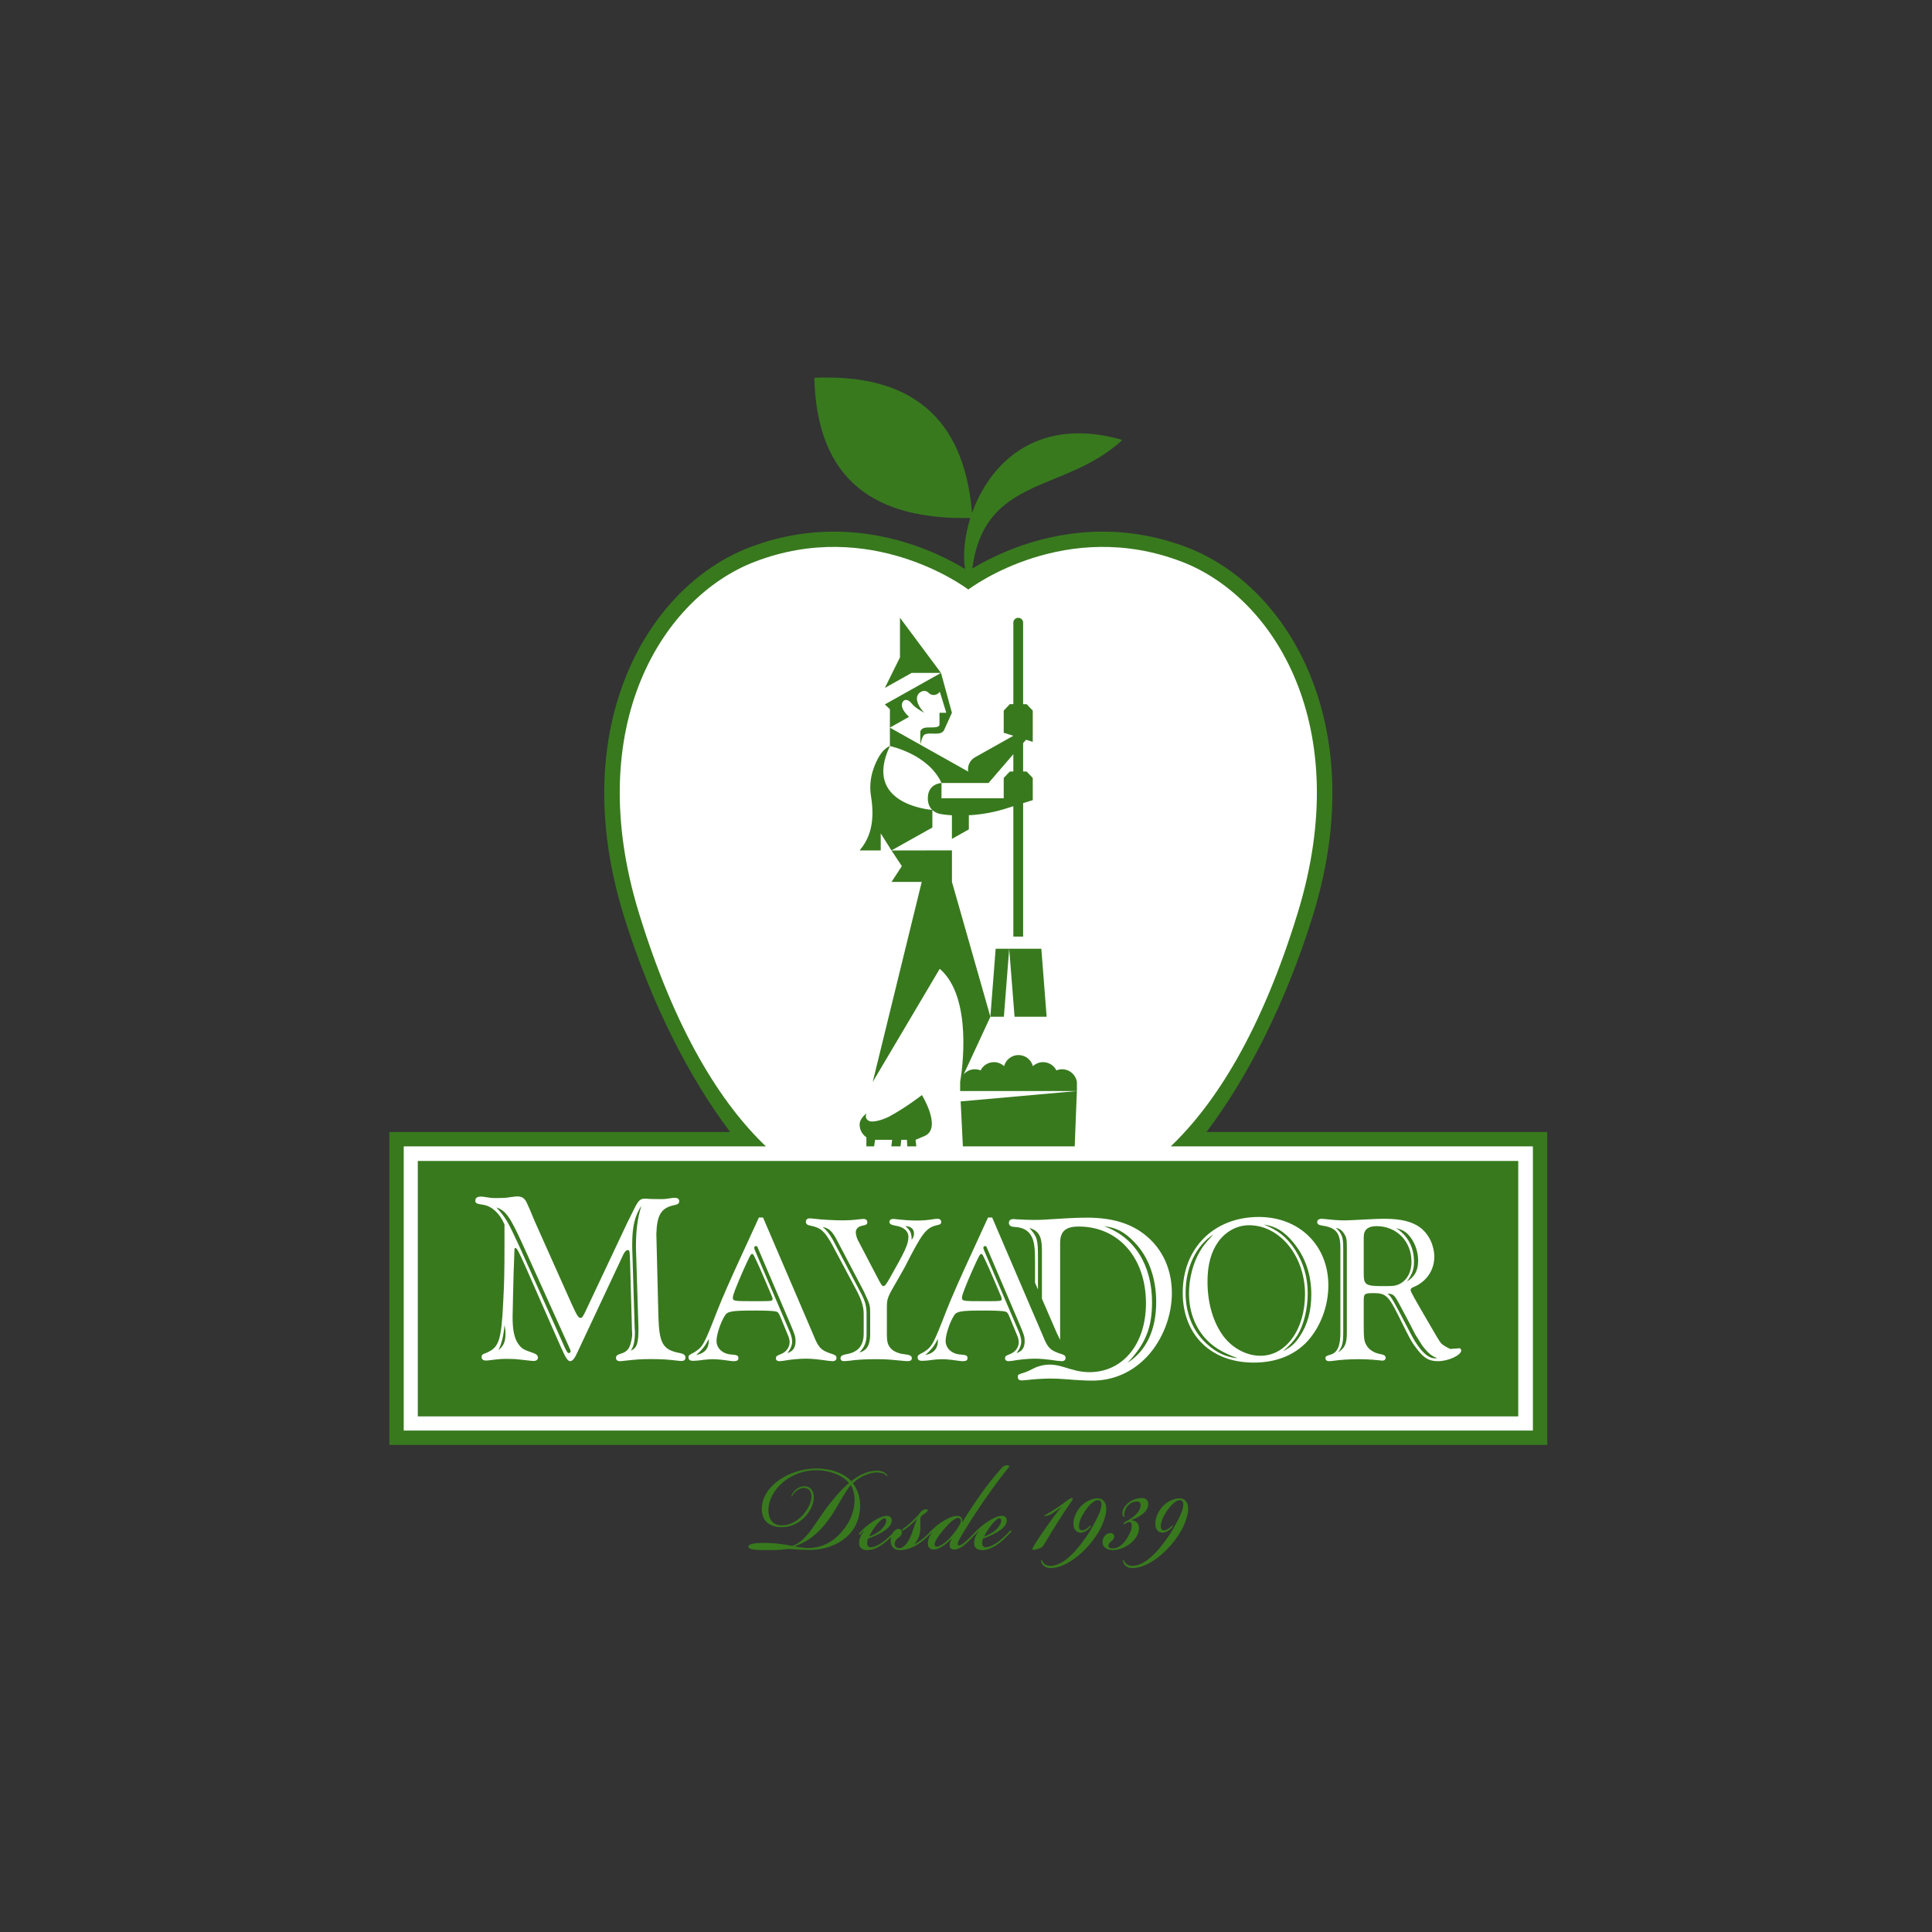 <?xml version="1.0" encoding="UTF-8" standalone="no"?>
<!-- Created with Inkscape (http://www.inkscape.org/) -->

<svg
   version="1.1"
   id="svg1"
   width="1285.035"
   height="1285.035"
   viewBox="0 0 1285.035 1285.035"
   xmlns="http://www.w3.org/2000/svg"
   xmlns:svg="http://www.w3.org/2000/svg">
  <rect x="0" y="0" width="1285.035" height="1285.035" fill="#333333" stroke="none"/>
  <defs
     id="defs1">
    <clipPath
       clipPathUnits="userSpaceOnUse"
       id="clipPath2">
      <path
         d="M 1.131,0 H 963.776 V 960.423 H 1.131 Z"
         transform="translate(-404.799,-217.068)"
         id="path2" />
    </clipPath>
    <clipPath
       clipPathUnits="userSpaceOnUse"
       id="clipPath4">
      <path
         d="M 1.131,0 H 963.776 V 960.423 H 1.131 Z"
         transform="translate(-434.383,-191.921)"
         id="path4" />
    </clipPath>
    <clipPath
       clipPathUnits="userSpaceOnUse"
       id="clipPath6">
      <path
         d="M 1.131,0 H 963.776 V 960.423 H 1.131 Z"
         transform="translate(-455.849,-193.342)"
         id="path6" />
    </clipPath>
    <clipPath
       clipPathUnits="userSpaceOnUse"
       id="clipPath8">
      <path
         d="M 1.131,0 H 963.776 V 960.423 H 1.131 Z"
         transform="translate(-477.893,-206.575)"
         id="path8" />
    </clipPath>
    <clipPath
       clipPathUnits="userSpaceOnUse"
       id="clipPath10">
      <path
         d="M 1.131,0 H 963.776 V 960.423 H 1.131 Z"
         transform="translate(-491.749,-191.921)"
         id="path10" />
    </clipPath>
    <clipPath
       clipPathUnits="userSpaceOnUse"
       id="clipPath12">
      <path
         d="M 1.131,0 H 963.776 V 960.423 H 1.131 Z"
         transform="translate(-529.912,-212.331)"
         id="path12" />
    </clipPath>
    <clipPath
       clipPathUnits="userSpaceOnUse"
       id="clipPath14">
      <path
         d="M 1.131,0 H 963.776 V 960.423 H 1.131 Z"
         transform="translate(-523.852,-182.656)"
         id="path14" />
    </clipPath>
    <clipPath
       clipPathUnits="userSpaceOnUse"
       id="clipPath16">
      <path
         d="M 1.131,0 H 963.776 V 960.423 H 1.131 Z"
         transform="translate(-564.29,-205.438)"
         id="path16" />
    </clipPath>
    <clipPath
       clipPathUnits="userSpaceOnUse"
       id="clipPath18">
      <path
         d="M 1.131,0 H 963.776 V 960.423 H 1.131 Z"
         transform="translate(-564.685,-182.656)"
         id="path18" />
    </clipPath>
    <clipPath
       clipPathUnits="userSpaceOnUse"
       id="clipPath20">
      <path
         d="M 1.131,0 H 963.776 V 960.423 H 1.131 Z"
         transform="translate(-601.865,-399.074)"
         id="path20" />
    </clipPath>
    <clipPath
       clipPathUnits="userSpaceOnUse"
       id="clipPath22">
      <path
         d="M 1.131,0 H 963.776 V 960.423 H 1.131 Z"
         transform="translate(-584.032,-391.908)"
         id="path22" />
    </clipPath>
    <clipPath
       clipPathUnits="userSpaceOnUse"
       id="clipPath24">
      <path
         d="M 1.131,0 H 963.776 V 960.423 H 1.131 Z"
         transform="translate(0,2.5000001e-5)"
         id="path24" />
    </clipPath>
    <clipPath
       clipPathUnits="userSpaceOnUse"
       id="clipPath26">
      <path
         d="M 1.131,0 H 963.776 V 960.423 H 1.131 Z"
         transform="translate(-450.218,-613.443)"
         id="path26" />
    </clipPath>
    <clipPath
       clipPathUnits="userSpaceOnUse"
       id="clipPath28">
      <path
         d="M 1.131,0 H 963.776 V 960.423 H 1.131 Z"
         transform="translate(-443.416,-406.693)"
         id="path28" />
    </clipPath>
    <clipPath
       clipPathUnits="userSpaceOnUse"
       id="clipPath30">
      <path
         d="M 1.131,0 H 963.776 V 960.423 H 1.131 Z"
         transform="translate(-494.05,-456.569)"
         id="path30" />
    </clipPath>
    <clipPath
       clipPathUnits="userSpaceOnUse"
       id="clipPath32">
      <path
         d="M 1.131,0 H 963.776 V 960.423 H 1.131 Z"
         transform="translate(-506.11,-456.569)"
         id="path32" />
    </clipPath>
    <clipPath
       clipPathUnits="userSpaceOnUse"
       id="clipPath34">
      <path
         d="M 1.131,0 H 963.776 V 960.423 H 1.131 Z"
         transform="translate(-469.41,-628.106)"
         id="path34" />
    </clipPath>
    <clipPath
       clipPathUnits="userSpaceOnUse"
       id="clipPath36">
      <path
         d="M 1.131,0 H 963.776 V 960.423 H 1.131 Z"
         transform="translate(-537.206,-424.037)"
         id="path36" />
    </clipPath>
    <clipPath
       clipPathUnits="userSpaceOnUse"
       id="clipPath38">
      <path
         d="M 1.131,0 H 963.776 V 960.423 H 1.131 Z"
         transform="translate(-480.33,-391.917)"
         id="path38" />
    </clipPath>
    <clipPath
       clipPathUnits="userSpaceOnUse"
       id="clipPath40">
      <path
         d="M 1.131,0 H 963.776 V 960.423 H 1.131 Z"
         transform="translate(-465.106,-559.706)"
         id="path40" />
    </clipPath>
    <clipPath
       clipPathUnits="userSpaceOnUse"
       id="clipPath42">
      <path
         d="M 1.131,0 H 963.776 V 960.423 H 1.131 Z"
         transform="translate(-318.493,-301.158)"
         id="path42" />
    </clipPath>
    <clipPath
       clipPathUnits="userSpaceOnUse"
       id="clipPath44">
      <path
         d="M 1.131,0 H 963.776 V 960.423 H 1.131 Z"
         transform="translate(-392.818,-288.785)"
         id="path44" />
    </clipPath>
    <clipPath
       clipPathUnits="userSpaceOnUse"
       id="clipPath46">
      <path
         d="M 1.131,0 H 963.776 V 960.423 H 1.131 Z"
         transform="translate(-454.775,-345.238)"
         id="path46" />
    </clipPath>
    <clipPath
       clipPathUnits="userSpaceOnUse"
       id="clipPath48">
      <path
         d="M 1.131,0 H 963.776 V 960.423 H 1.131 Z"
         transform="translate(-648.321,-297.028)"
         id="path48" />
    </clipPath>
    <clipPath
       clipPathUnits="userSpaceOnUse"
       id="clipPath50">
      <path
         d="M 1.131,0 H 963.776 V 960.423 H 1.131 Z"
         transform="translate(-715.672,-286.19)"
         id="path50" />
    </clipPath>
    <clipPath
       clipPathUnits="userSpaceOnUse"
       id="clipPath52">
      <path
         d="M 1.131,0 H 963.776 V 960.423 H 1.131 Z"
         transform="translate(-507.116,-288.785)"
         id="path52" />
    </clipPath>
    <clipPath
       clipPathUnits="userSpaceOnUse"
       id="clipPath54">
      <path
         d="M 1.131,0 H 963.776 V 960.423 H 1.131 Z"
         transform="translate(-562.463,-283.961)"
         id="path54" />
    </clipPath>
  </defs>
  <g
     id="layer-MC0">
    <path
       id="path1"
       d="m 0,0 c 0,-2.656 -1.736,-6.242 -4.493,-9.265 -2.841,-3.027 -6.609,-5.207 -11.102,-4.92 -4.006,0.29 -5.885,3.408 -5.885,7.568 0.147,10.676 11.487,19.934 23.912,19.934 5.745,0 12.753,-2.075 16.288,-6.417 C 14.948,3.873 9.514,-2.558 5.749,-7.946 c -4.815,-6.809 -8.748,-14.262 -15.273,-16.54 -3.223,0.665 -7.712,1.319 -10.546,1.41 -6.372,0.294 -11.257,0 -11.414,-1.788 -0.087,-1.788 5.353,-1.704 12.446,-1.704 2.201,0 5.588,0.284 7.771,0.567 2.131,-0.182 6.694,-0.469 10.791,-0.469 7.946,0 17.628,3.587 22.023,11.438 3.712,6.61 3.87,15.592 -0.861,21.83 0.721,0.753 2.589,2.275 4.731,3.409 2.2,1.13 4.8,1.98 7.302,1.98 1.973,0 3.383,-0.567 4.017,-1.036 0.864,-0.668 0.864,-1.042 1.095,-0.944 0.164,0.178 -0.147,0.944 -0.696,1.413 -0.795,0.661 -2.299,1.421 -4.416,1.421 -2.904,0 -5.578,-0.854 -7.701,-1.89 -1.967,-0.944 -4.171,-2.547 -5.109,-3.313 -4.09,4.349 -10.945,6.329 -17.477,6.329 -13.37,0 -27.054,-8.695 -27.219,-20.038 -0.08,-5.851 3.377,-8.884 9.119,-9.252 4.811,-0.29 9.062,1.788 12.116,4.811 2.919,2.933 4.728,6.718 4.728,10.211 0,3.401 -2.051,5.29 -4.409,5.381 C -5.906,5.472 -8.104,3.583 -9.055,2.264 -9.92,1.12 -10.158,0.182 -9.993,0.091 -9.773,0 -9.612,0.752 -8.573,1.98 -7.551,3.209 -5.598,4.535 -3.468,4.437 -1.431,4.335 0,2.733 0,0.091 Z m -8.349,-24.671 c 6.757,2.463 12.117,6.333 18.269,15.213 3.449,5.294 6.91,12.191 9.667,15.312 3.065,-4.734 2.362,-12.663 -1.336,-18.905 -5.046,-8.321 -11.967,-12.474 -19.987,-12.474 -1.892,0 -5.504,0.57 -6.613,0.854"
       style="fill:#38791e;fill-opacity:1;fill-rule:evenodd;stroke:none"
       transform="matrix(1.333,0,0,-1.333,539.732,995.61)"
       clip-path="url(#clipPath2)" />
    <path
       id="path3"
       d="m 0,0 c -1.186,0 -1.812,0.759 -1.812,2.181 0,0.566 0.157,1.414 0.475,2.166 1.809,0.576 4.472,1.711 6.761,3.029 2.365,1.421 4.877,3.304 5.031,5.756 0.07,1.238 -0.546,2.557 -2.278,2.557 H 8.1 C 5.969,15.689 3.618,14.454 1.333,13.041 -0.157,12.097 -1.655,10.962 -2.519,10.21 -3.702,9.16 -4.402,8.514 -5.434,7.376 -5.752,6.998 -6.064,6.617 -5.91,6.333 c 0.158,-0.185 0.399,-0.094 0.798,0.284 0.462,0.468 1.326,1.42 1.568,1.704 L -3.467,8.22 C -5.046,5.955 -5.752,4.251 -5.826,2.365 c -0.084,-2.449 1.26,-3.786 4.171,-3.786 2.677,0 5.588,1.236 8.88,3.884 1.428,1.132 3.94,3.595 4.965,4.731 0.466,0.465 0.784,0.934 0.627,1.214 C 12.656,8.604 12.421,8.514 11.946,8.037 10.455,6.424 8.653,4.728 7.156,3.499 3.699,0.661 1.022,0 0,0 m -0.857,5.402 c 0.93,1.883 2.893,4.899 4.157,6.321 1.567,1.795 2.753,2.731 3.457,2.731 0.713,0 1.032,-0.462 0.944,-1.322 C 7.624,11.813 6.449,9.825 4.482,8.22 2.824,6.9 0.707,5.857 -0.857,5.402"
       style="fill:#38791e;fill-opacity:1;fill-rule:evenodd;stroke:none"
       transform="matrix(1.333,0,0,-1.333,579.177,1029.14)"
       clip-path="url(#clipPath4)" />
    <path
       id="path5"
       d="m 0,0 c 0.962,0.759 2.058,2.547 2.526,3.873 0.959,2.642 0.791,5.098 0.714,7.747 0,1.043 -0.08,1.795 0.553,2.558 0.388,0.465 1.169,0.843 1.875,1.41 1.026,0.759 2.212,1.987 0.403,1.987 -0.553,0 -1.414,-0.283 -2.278,-1.035 C 3.24,16.064 2.684,15.304 2.526,14.938 0.717,13.034 -0.707,11.62 -2.113,10.392 -3.38,9.262 -4.633,8.314 -5.43,7.743 -5.815,7.467 -5.899,7.274 -5.815,6.991 c 0.15,-0.284 0.469,-0.091 0.78,0.101 0.633,0.375 1.89,1.316 2.988,2.264 1.34,1.137 3.009,2.649 3.793,3.597 v -0.098 c -0.875,-1.235 -2.299,-6.9 -3.712,-9.646 -1.725,-3.587 -3.699,-5.102 -5.266,-5.102 -1.414,0 -2.369,0.847 -2.289,2.362 0.084,1.319 1.109,2.362 1.813,2.838 1.022,0.675 1.574,1.421 1.728,2.358 0.165,1.042 -0.381,1.987 -1.49,2.078 -1.893,0.102 -3.695,-2.166 -4.017,-4.912 -0.311,-2.649 0.546,-5.672 4.731,-5.672 2.354,0 5.185,0.948 6.609,1.704 1.498,0.759 3.23,1.788 4.958,3.215 1.736,1.421 3.226,2.925 4.017,3.786 0.7,0.752 1.018,1.319 0.857,1.512 C 9.451,7.652 9.066,7.183 8.671,6.798 7.33,5.388 5.668,3.684 3.485,2.078 2.215,1.127 0.871,0.378 0,0"
       style="fill:#38791e;fill-opacity:1;fill-rule:evenodd;stroke:none"
       transform="matrix(1.333,0,0,-1.333,607.799,1027.246)"
       clip-path="url(#clipPath6)" />
    <path
       id="path7"
       d="m 0,0 c 0.875,0 1.498,-0.477 1.421,-1.697 -0.077,-1.519 -2.918,-5.581 -5.434,-8.23 -2.124,-2.361 -5.109,-4.443 -6.606,-4.443 -0.546,0 -0.949,0.283 -1.022,0.951 -0.164,1.225 1.169,3.685 4.395,7.46 C -4.416,-2.559 -1.571,0 0,0 m -7.561,-1.697 c -1.561,-0.955 -2.831,-1.995 -3.604,-2.657 -0.798,-0.653 -1.974,-1.788 -2.212,-2.082 -0.878,-0.933 -1.41,-1.692 -1.259,-1.979 0.157,-0.183 0.381,0 0.707,0.287 0.469,0.472 0.79,0.85 1.021,1.134 l 0.074,-0.098 c -1.421,-1.981 -2.04,-3.496 -2.194,-4.921 -0.322,-3.019 1.487,-3.862 3.223,-3.771 2.995,0.178 6.606,3.309 8.663,5.475 l 0.066,-0.094 c -0.699,-1.042 -1.168,-2.362 -1.102,-3.402 0.088,-1.133 0.791,-1.979 2.289,-1.979 2.599,0 5.2,2.266 6.76,3.771 1.494,1.425 3.397,3.415 4.422,4.55 0.858,0.937 1.253,1.413 1.022,1.696 -0.238,0.277 -0.633,-0.192 -1.102,-0.669 -0.864,-0.933 -2.145,-2.263 -3.796,-3.873 -1.25,-1.227 -2.74,-2.456 -3.528,-2.924 -0.629,-0.378 -1.413,-0.76 -1.815,-0.378 -0.305,0.283 -0.305,1.029 0.238,2.166 0.71,1.518 4.097,7.091 6.529,10.875 4.583,6.987 7.253,10.864 9.849,14.454 2.912,4.076 6.844,9.264 8.968,11.721 -0.084,0.385 -0.395,0.668 -1.175,0.668 -1.106,0 -2.046,-0.566 -2.915,-1.612 C 18.181,20.878 14.955,16.815 12.197,12.942 8.191,7.369 4.566,1.979 2.124,-2.274 H 2.047 C 2.355,-0.854 1.813,0.658 0.312,0.944 -1.889,1.326 -4.797,0 -7.561,-1.697"
       style="fill:#38791e;fill-opacity:1;fill-rule:evenodd;stroke:none"
       transform="matrix(1.333,0,0,-1.333,637.19,1009.601)"
       clip-path="url(#clipPath8)" />
    <path
       id="path9"
       d="m 0,0 c -1.184,0 -1.81,0.759 -1.81,2.181 0,0.566 0.151,1.414 0.47,2.166 1.802,0.576 4.482,1.711 6.764,3.029 2.365,1.421 4.881,3.304 5.041,5.756 0.078,1.238 -0.56,2.557 -2.288,2.557 H 8.106 C 5.973,15.689 3.61,14.454 1.333,13.041 -0.164,12.097 -1.659,10.962 -2.526,10.21 -3.709,9.16 -4.409,8.514 -5.431,7.376 -5.749,6.998 -6.054,6.617 -5.91,6.333 c 0.161,-0.185 0.398,-0.094 0.794,0.284 0.469,0.468 1.341,1.42 1.572,1.704 L -3.457,8.22 C -5.035,5.955 -5.749,4.251 -5.829,2.365 c -0.081,-2.449 1.263,-3.786 4.17,-3.786 2.68,0 5.592,1.236 8.89,3.884 1.424,1.132 3.941,3.595 4.962,4.731 0.47,0.465 0.791,0.934 0.626,1.214 C 12.663,8.604 12.432,8.514 11.953,8.037 10.465,6.424 8.655,4.728 7.159,3.499 3.694,0.661 1.021,0 0,0 m -0.864,5.402 c 0.941,1.883 2.914,4.899 4.164,6.321 1.578,1.795 2.746,2.731 3.457,2.731 0.713,0 1.032,-0.462 0.951,-1.322 C 7.628,11.813 6.444,9.825 4.479,8.22 2.831,6.9 0.7,5.857 -0.864,5.402"
       style="fill:#38791e;fill-opacity:1;fill-rule:evenodd;stroke:none"
       transform="matrix(1.333,0,0,-1.333,655.665,1029.14)"
       clip-path="url(#clipPath10)" />
    <path
       id="path11"
       d="m 0,0 c -1.344,-0.938 -9.293,-11.896 -13.3,-18.23 -2.284,-3.6 -1.892,-3.684 -0.395,-3.401 3.625,0.844 3.702,1.035 5.661,4.339 3.709,6.238 7.327,12.103 12.359,19.381 1.102,1.504 1.102,2.078 0.549,2.078 -0.707,0 -2.365,-1.133 -3.227,-1.795 -1.965,-1.606 -4.488,-3.208 -6.85,-4.727 -3.614,-2.264 -3.845,-1.992 -3.768,-2.366 0.08,-0.378 2.047,0 3.768,1.035 C -3.548,-2.643 -1.575,-1.222 0,0"
       style="fill:#38791e;fill-opacity:1;fill-rule:evenodd;stroke:none"
       transform="matrix(1.333,0,0,-1.333,706.549,1001.927)"
       clip-path="url(#clipPath12)" />
    <path
       id="path13"
       d="m 0,0 c -1.65,0 -3.313,0.951 -3.933,2.364 -0.164,0.383 -0.164,0.761 -0.395,0.658 -0.231,0 -0.231,-0.658 -0.081,-1.22 0.476,-1.603 2.278,-2.933 4.563,-2.933 7.867,0 17.624,7.94 23.377,17.013 2.989,4.636 4.632,9.825 4.475,12.957 -0.067,2.166 -1.102,4.244 -3.223,4.72 -2.75,0.654 -8.179,-1.228 -11.175,-6.149 -2.985,-4.912 -2.508,-10.108 0.868,-10.769 1.724,-0.378 3.467,0.559 4.878,1.889 0.793,0.76 1.182,1.512 1.01,1.603 -0.139,0.284 -0.535,-0.283 -1.088,-0.752 -0.938,-0.851 -2.589,-1.988 -3.848,-1.604 -1.729,0.561 -1.268,4.155 0.937,7.93 2.757,4.733 6.039,7.561 8.031,7.001 0.937,-0.192 1.333,-1.138 1.168,-2.551 C 25.333,27.41 23.686,23.919 20.147,17.777 17.853,13.895 13.608,8.229 10.535,5.388 6.452,1.428 2.988,0 0.073,0 Z"
       style="fill:#38791e;fill-opacity:1;fill-rule:evenodd;stroke:none"
       transform="matrix(1.333,0,0,-1.333,698.469,1041.493)"
       clip-path="url(#clipPath14)" />
    <path
       id="path15"
       d="M 0,0 C 2.302,0.854 4.097,1.89 5.521,2.925 7.48,4.444 8.51,6.142 8.51,8.128 c 0,1.606 -1.03,2.933 -3.231,2.933 -2.277,0 -4.562,-0.858 -6.284,-2.079 C -2.429,7.937 -3.85,6.242 -4.241,4.629 -4.473,3.594 -4.396,2.74 -4.08,2.173 c 0.23,-0.469 0.634,-0.567 0.787,-0.469 0.165,0.186 -0.08,0.276 -0.153,0.759 -0.085,0.462 0,1.131 0.229,1.981 0.4,1.413 1.184,2.55 2.285,3.493 1.103,0.944 2.666,1.419 3.777,1.419 1.178,0 1.885,-0.759 1.885,-1.802 0,-2.732 -2.683,-5.85 -7.235,-8.114 -0.941,-0.476 -1.494,-1.144 -1.345,-1.518 0.088,-0.186 0.633,0.182 1.107,0.476 0.619,0.374 1.417,0.752 2.05,0.657 1.333,-0.199 1.178,-2.745 0.315,-4.818 -2.839,-6.616 -6.306,-8.229 -8.495,-8.313 -1.743,-0.102 -2.695,0.559 -2.45,1.697 0.15,0.752 0.871,1.41 1.344,1.802 0.787,0.654 1.336,1.126 1.494,1.98 0.23,1.137 -0.484,2.166 -1.817,2.166 -1.888,0 -3.617,-1.505 -3.939,-3.877 -0.374,-3.111 2.051,-4.531 4.894,-4.629 2.663,0 5.432,0.945 7.708,2.463 2.509,1.599 4.568,3.877 5.264,6.519 0.472,1.704 0.398,3.691 -0.78,4.811 C 2.215,-0.56 1.273,-0.091 0,0"
       style="fill:#38791e;fill-opacity:1;fill-rule:evenodd;stroke:none"
       transform="matrix(1.333,0,0,-1.333,752.387,1011.118)"
       clip-path="url(#clipPath16)" />
    <path
       id="path17"
       d="m 0,0 c -1.641,0 -3.289,0.951 -3.922,2.364 -0.165,0.383 -0.165,0.761 -0.395,0.658 -0.245,0 -0.245,-0.658 -0.078,-1.22 0.473,-1.603 2.275,-2.933 4.571,-2.933 7.851,0 17.616,7.94 23.358,17.013 2.992,4.636 4.654,9.825 4.493,12.957 -0.088,2.166 -1.109,4.244 -3.24,4.72 -2.75,0.654 -8.177,-1.228 -11.165,-6.149 -2.992,-4.912 -2.516,-10.108 0.864,-10.769 1.728,-0.378 3.464,0.559 4.877,1.889 0.795,0.76 1.173,1.512 1.033,1.603 -0.165,0.284 -0.564,-0.283 -1.106,-0.752 -0.952,-0.851 -2.606,-1.988 -3.865,-1.604 -1.73,0.561 -1.258,4.155 0.947,7.93 2.753,4.733 6.064,7.561 8.03,7.001 0.946,-0.192 1.324,-1.138 1.176,-2.551 -0.23,-2.747 -1.879,-6.238 -5.42,-12.38 C 17.866,13.895 13.622,8.229 10.539,5.388 6.459,1.428 2.999,0 0.087,0 Z"
       style="fill:#38791e;fill-opacity:1;fill-rule:evenodd;stroke:none"
       transform="matrix(1.333,0,0,-1.333,752.913,1041.493)"
       clip-path="url(#clipPath18)" />
    <path
       id="path19"
       d="m 0,0 c 20.536,27.293 39.327,64.022 52.78,107.025 17.481,55.872 8.863,96.775 -1.13,121.151 -12.355,30.122 -34.633,53.247 -61.125,63.447 -13.686,5.273 -27.91,7.946 -42.277,7.946 -30.374,0 -54.041,-11.723 -65.107,-18.435 6.219,46.716 46.055,37.535 74.855,64.153 l -1.92,0.587 c -41.861,11.038 -64.544,-13.152 -73.063,-36.992 -4.009,48.578 -31.51,69.536 -78.702,67.448 1.293,-52.212 31.286,-70.795 77.854,-69.962 -3.009,-9.504 -3.781,-18.745 -2.634,-25.462 -10.89,6.669 -34.735,18.663 -65.472,18.663 -14.367,0 -28.59,-2.673 -42.278,-7.946 -26.491,-10.2 -48.769,-33.325 -61.124,-63.447 -9.993,-24.376 -18.611,-65.279 -1.13,-121.151 C -277.02,64.022 -258.228,27.293 -237.693,0 h -170.033 v -156.127 h 577.759 l 0,156.127 z"
       style="fill:#38791e;fill-opacity:1;fill-rule:evenodd;stroke:none"
       transform="matrix(1.333,0,0,-1.333,802.487,752.936)"
       clip-path="url(#clipPath20)" />
    <path
       id="path21"
       d="m 0,0 c 22.197,21.21 45.101,57.002 63.33,116.425 28.663,93.399 -11.812,157.587 -57.702,175.254 -57.869,22.283 -104.84,-12.474 -106.638,-13.835 -1.813,1.361 -48.79,36.118 -106.641,13.835 -45.893,-17.667 -86.37,-81.855 -57.709,-175.254 C -247.124,57.002 -224.223,21.21 -202.023,0 H -382.727 V -141.795 H 180.7 L 180.7,0 Z"
       style="fill:#ffffff;fill-opacity:1;fill-rule:nonzero;stroke:none"
       transform="matrix(1.333,0,0,-1.333,778.71,762.49)"
       clip-path="url(#clipPath22)" />
    <path
       id="path23"
       d="M 757.566,257.279 H 208.471 v 127.463 h 549.095 z"
       style="fill:#38791e;fill-opacity:1;fill-rule:nonzero;stroke:none"
       transform="matrix(1.333,0,0,-1.333,0,1285.035)"
       clip-path="url(#clipPath24)" />
    <path
       id="path25"
       d="m 0,0 c 0.913,1.853 3.016,1.412 4.577,-0.607 1.854,-2.399 6.312,-4.627 6.312,-4.627 0,0 -4.426,4.23 -3.58,8.11 0.469,2.192 3.797,3.98 5.749,1.792 h 0.004 c 0.651,-0.634 1.543,-1.031 2.522,-1.031 1.26,0 2.39,0.658 3.031,1.655 L 21.834,-5.234 H 18.45 v -5.793 c 0,-1.394 -1.641,-1.545 -5.742,-1.545 -4.164,0 -3.828,-2.516 -3.828,-2.516 v -6.072 c 0,0 0.844,4.325 2.082,5.012 2.908,1.631 8.807,-1.331 10.123,3.051 l 3.562,7.863 -5.438,19.897 -28.023,-15.73 2.519,-2.379 v -9.199 l 9.567,5.399 c 0,0 -4.874,4.079 -3.272,7.246"
       style="fill:#38791e;fill-opacity:1;fill-rule:nonzero;stroke:none"
       transform="matrix(1.333,0,0,-1.333,600.29,467.111)"
       clip-path="url(#clipPath26)" />
    <path
       id="path27"
       d="m 0,0 c -1.41,-0.759 -7.498,-3.247 -9.955,-2.077 -2.456,1.155 -1.228,3.737 -1.228,3.737 0,0 -3.411,-2.435 -3.411,-5.502 0,-4.414 3.369,-6.405 3.369,-6.405 v -4.538 h 3.856 l 0.493,3.272 H 1.61 l -0.371,-3.263 4.587,-0.009 0.364,3.272 h 2.802 l 0.2,-3.263 h 4.5 l -0.364,3.263 4.625,1.964 C 26.592,-5.606 16.491,10.814 16.491,10.814 16.491,10.814 8.537,4.605 0,0"
       style="fill:#38791e;fill-opacity:1;fill-rule:nonzero;stroke:none"
       transform="matrix(1.333,0,0,-1.333,591.221,742.777)"
       clip-path="url(#clipPath28)" />
    <path
       id="path29"
       d="M 0,0 H 6.738 L 9.391,33.93 H 2.635 Z"
       style="fill:#38791e;fill-opacity:1;fill-rule:nonzero;stroke:none"
       transform="matrix(1.333,0,0,-1.333,658.733,676.276)"
       clip-path="url(#clipPath30)" />
    <path
       id="path31"
       d="m 0,0 h 16.008 l -2.65,33.93 H -2.67 Z"
       style="fill:#38791e;fill-opacity:1;fill-rule:nonzero;stroke:none"
       transform="matrix(1.333,0,0,-1.333,674.814,676.276)"
       clip-path="url(#clipPath32)" />
    <path
       id="path33"
       d="M 0,0 -20.465,27.507 V 7.733 L -28.006,-7.491 -14.626,0 Z"
       style="fill:#38791e;fill-opacity:1;fill-rule:nonzero;stroke:none"
       transform="matrix(1.333,0,0,-1.333,625.88,447.561)"
       clip-path="url(#clipPath34)" />
    <path
       id="path35"
       d="m 0,0 c -0.542,3.589 -3.628,6.341 -7.369,6.341 -1.007,0 -1.974,-0.21 -2.852,-0.57 -1.221,2.442 -3.741,4.113 -6.659,4.113 -1.959,0 -3.736,-0.76 -5.069,-1.998 -0.833,3.192 -3.738,5.542 -7.195,5.542 -3.45,0 -6.35,-2.35 -7.186,-5.542 -1.326,1.238 -3.097,1.998 -5.06,1.998 -2.925,0 -5.447,-1.671 -6.673,-4.113 -0.871,0.36 -1.843,0.57 -2.844,0.57 -2.233,0 -4.217,-0.979 -5.58,-2.528 l 13.324,28.719 -19.178,67.29 v 15.74 l -30.159,-0.057 5.15,-7.817 -5.15,-7.866 h 15.075 L -101.876,0 -68.44,56.459 C -51.823,42.2 -57.359,5.362 -58.167,0.533 -58.191,0.404 -58.233,0.28 -58.251,0.149 V -4.523 H 0.011 v 0.44 4.034 l 0,0.049 z"
       style="fill:#38791e;fill-opacity:1;fill-rule:nonzero;stroke:none"
       transform="matrix(1.333,0,0,-1.333,716.275,719.652)"
       clip-path="url(#clipPath36)" />
    <path
       id="path37"
       d="M 0,0 H 55.802 L 56.886,27.596 -1.113,22.432 Z"
       style="fill:#38791e;fill-opacity:1;fill-rule:nonzero;stroke:none"
       transform="matrix(1.333,0,0,-1.333,640.44,762.479)"
       clip-path="url(#clipPath38)" />
    <path
       id="path39"
       d="m 0,0 c 1.98,-1.872 4.549,-2.07 4.549,-2.07 0,0 1.928,-0.365 5.21,-0.556 v -11.783 l 8.45,4.74 v 7.109 h 0.962 c 5.458,0.368 12.026,1.391 18.993,3.753 l 2.242,0.696 V -63.15 h 4.888 V 3.429 l 4.801,1.499 v 11.076 l -3.062,3.2 h -1.739 v 14.192 l 1.47,1.653 3.331,-1.042 v 15.607 l -3.062,3.208 h -1.739 v 40.617 c 0,0 0.007,0.006 0.007,0.014 0,1.359 -1.095,2.454 -2.445,2.454 -1.365,0 -2.45,-1.095 -2.45,-2.454 V 93.432 52.822 H 38.667 L 35.606,49.614 V 38.54 l 4.8,-1.498 -19.202,-10.777 v -0.007 c -2.047,-1.184 -3.412,-3.394 -3.412,-5.913 0,-0.42 0.032,-0.817 0.109,-1.186 l -39.084,21.933 v -9.188 c 0,0 19.15,-3.917 25.756,-18.428 h 0.14 23.308 L 40.406,27.84 v -8.636 h -1.739 l -3.061,-3.2 V 5.871 H 4.549 l 0.024,7.605 c 0,0 -6.837,-0.197 -6.837,-7.605 0,-2.832 0.987,-4.648 2.208,-5.826 -1.396,0.105 -34.846,2.964 -21.127,31.859 0,0 -2.834,-0.879 -5.322,-5.069 -1.851,-3.119 -5.598,-10.707 -4.143,-19.673 2.551,-15.474 -1.889,-22.727 -5.636,-27.325 h 10.521 v 8.494 l 5.364,-8.494 L 0,-8.746 Z"
       style="fill:#38791e;fill-opacity:1;fill-rule:nonzero;stroke:none"
       transform="matrix(1.333,0,0,-1.333,620.141,538.761)"
       clip-path="url(#clipPath40)" />
    <path
       id="path41"
       d="m 0,0 c 0,-7.577 -0.733,-9.76 -3.847,-11.21 1.559,2.383 2.08,4.873 2.08,9.649 l -0.105,1.249 -1.039,34.255 c -0.208,6.127 -0.208,6.127 -0.208,7.681 0,9.029 1.247,14.43 4.568,19.516 -2.077,-6.956 -2.698,-12.456 -2.698,-20.971 z m -34.671,-12.353 c -0.625,0 -0.732,0.101 -1.872,2.282 l -22.941,51.074 c -5.814,12.56 -6.748,14.217 -11.42,19.307 4.672,-1.56 6.75,-4.463 13.286,-18.789 l 22.947,-50.759 c 0.824,-1.869 0.824,-1.869 0.824,-2.178 0,-0.522 -0.415,-0.937 -0.824,-0.937 m -35.193,1.453 c 1.663,3.429 2.591,7.167 3.012,12.559 0.415,-1.971 0.515,-2.902 0.515,-4.258 0,-4.151 -0.936,-6.228 -3.527,-8.301 m 90.515,-1.453 C 12.243,-10.794 10.374,-7.679 9.96,5.604 L 8.926,47.126 c 0.308,9.549 2.486,12.973 8.919,14.325 1.77,0.315 2.493,0.831 2.493,1.974 0,1.035 -0.723,1.656 -2.073,1.656 H 17.33 C 13.181,64.46 13.181,64.46 10.689,64.46 c -1.763,0 -3.534,0 -5.19,0.102 -0.833,0.108 -1.664,0.108 -2.287,0.108 -2.491,0 -3.321,-0.833 -6.018,-6.436 -1.041,-2.075 -1.869,-3.843 -2.593,-5.193 L -25.336,10.794 c -2.386,-5.19 -2.694,-5.607 -3.627,-5.607 -1.039,0 -1.868,1.456 -4.466,7.164 l -18.268,40.897 c -2.289,5.606 -3.531,8.409 -4.156,9.657 -1.037,2.075 -2.384,2.906 -4.667,2.906 -0.627,0 -1.975,-0.209 -3.634,-0.415 -1.868,-0.315 -3.844,-0.416 -6.232,-0.416 -1.448,0 -2.598,0 -3.217,0.101 -4.256,0.627 -4.256,0.627 -5.086,0.627 -1.767,0 -2.699,-0.728 -2.699,-1.975 0,-1.348 0.415,-1.56 4.256,-2.174 4.148,-0.735 7.996,-4.36 10.28,-9.763 V 40.272 c 0,-11.105 -0.101,-17.648 -0.626,-26.984 -0.934,-19.412 -2.073,-22.839 -8.408,-25.54 -1.867,-0.623 -2.388,-1.039 -2.388,-2.077 0,-1.137 0.834,-1.763 2.185,-1.763 0.618,0 1.452,0.104 2.278,0.205 4.157,0.521 5.61,0.628 8.31,0.628 2.383,0 4.666,-0.107 6.952,-0.415 5.606,-0.623 5.606,-0.623 6.227,-0.623 1.349,0 2.178,0.623 2.178,1.765 0,0.83 -0.724,1.554 -1.972,2.074 -5.399,1.865 -6.023,2.181 -7.783,4.567 -1.973,2.696 -2.906,6.852 -2.906,13.39 0,1.353 0.103,4.982 0.206,9.967 0.207,10.07 0.312,13.076 0.727,23.67 0,0.621 0.104,0.934 0.418,0.934 0.827,0 1.758,-1.869 5.19,-9.552 l 17.541,-39.859 c 2.389,-5.4 3.427,-7.058 4.667,-7.058 1.04,0 2.184,1.246 3.426,4.046 l 23.048,49.097 c 0.619,1.351 1.448,2.284 2.183,2.284 1.034,0 1.034,0 1.246,-6.848 l 0.934,-33.533 0.1,-1.246 c 0.105,-1.241 -0.417,-4.042 -1.034,-5.809 -0.625,-2.075 -2.185,-3.53 -4.36,-4.155 -2.08,-0.62 -2.701,-1.139 -2.701,-2.282 0,-0.934 0.722,-1.554 1.97,-1.554 0.731,0 1.457,0.102 2.384,0.208 5.611,0.619 7.999,0.825 13.085,0.825 5.187,0 8.614,-0.206 13.6,-0.825 0.721,-0.106 1.344,-0.106 1.76,-0.106 1.244,0 1.869,0.623 1.869,1.765 0,1.141 -0.83,1.762 -2.803,2.179"
       style="fill:#ffffff;fill-opacity:1;fill-rule:nonzero;stroke:none"
       transform="matrix(1.333,0,0,-1.333,424.658,883.49)"
       clip-path="url(#clipPath42)" />
    <path
       id="path43"
       d="m 0,0 c 1.611,2.155 2.334,3.944 2.334,5.825 0,1.164 -0.452,3.139 -1.169,4.749 L -16.4,51.701 c -0.087,0.362 -0.178,0.628 -0.178,0.895 0,0.45 0.358,0.812 0.897,0.812 0.45,0 0.628,-0.185 0.898,-0.895 L 1.525,14.338 C 3.767,9.047 4.031,8.154 4.031,5.914 4.031,2.777 2.778,0.9 0,0 m -17.206,25.899 c -9.766,0 -10.03,0.09 -10.03,1.88 0,1.163 1.702,5.557 5.194,13.53 3.319,7.344 3.76,8.156 4.39,8.156 0.624,0 0.624,0 3.943,-7.258 0.444,-0.991 5.112,-11.831 5.374,-12.55 0.188,-0.354 0.361,-0.803 0.537,-1.248 0.27,-0.539 0.361,-1.078 0.361,-1.344 0,-1.166 0,-1.166 -9.769,-1.166 M -45.515,-0.983 c 3.135,2.868 4.475,4.571 6.27,8.065 0.181,-4.658 -1.795,-7.082 -6.27,-8.065 m 66.75,0.892 c -4.48,1.53 -5.822,2.965 -8.06,8.604 l -25.36,59.143 h -2.059 C -17.028,61.561 -19.71,55.647 -22.67,49.281 -28.578,36.468 -32.432,27.693 -34.769,21.777 -41.666,4.033 -42.114,3.319 -46.234,0.541 c -3.133,-1.611 -3.133,-1.702 -3.133,-2.688 0,-1.163 0.708,-1.702 2.236,-1.702 0.72,0 1.789,0.089 2.869,0.179 3.135,0.448 5.735,0.624 7.26,0.624 1.074,0 2.323,-0.086 4.115,-0.264 5.287,-0.716 5.287,-0.716 6.097,-0.716 1.617,0 2.325,0.443 2.325,1.521 0,1.255 -0.708,1.609 -3.489,1.789 -4.391,0.268 -7.44,3.14 -7.44,6.811 0,3.049 1.972,9.14 4.124,12.545 1.345,2.238 3.316,2.598 15.325,2.598 4.837,0 8.863,-0.176 10.032,-0.443 1.168,-0.27 1.518,-0.628 2.326,-2.603 L 0.269,8.871 C 0.806,7.709 1.078,6.455 1.078,5.376 c 0,-2.415 -1.619,-4.66 -3.858,-5.643 -2.769,-1.167 -2.955,-1.254 -2.955,-2.417 0,-0.81 0.626,-1.342 1.613,-1.342 0.535,0 1.26,0.091 2.061,0.177 3.226,0.627 8.153,1.073 11.115,1.073 2.779,0 5.822,-0.27 11.377,-1.073 0.804,-0.086 1.696,-0.177 2.148,-0.177 1.168,0 1.882,0.627 1.882,1.61 0,1.079 -0.535,1.52 -3.226,2.325"
       style="fill:#ffffff;fill-opacity:1;fill-rule:nonzero;stroke:none"
       transform="matrix(1.333,0,0,-1.333,523.758,899.988)"
       clip-path="url(#clipPath44)" />
    <path
       id="path45"
       d="M 0,0 C 0,3.492 -0.63,4.747 -3.138,6.897 -0.451,6.809 1.164,5.464 1.164,3.226 1.164,2.059 0.894,1.253 0,0 m -20.7,-47.31 c 0,-5.111 -1.791,-7.976 -5.376,-8.871 2.596,2.778 3.585,5.194 3.585,9.134 v 9.863 c 0,4.029 -0.625,6.453 -2.686,10.388 l -13.35,25.362 c -1.795,3.58 -3.945,6.448 -5.92,7.884 3.229,-0.539 4.931,-2.152 7.529,-7.257 l 12.992,-24.729 c 3.226,-6.989 3.226,-6.989 3.226,-11.377 z M 13.079,10.571 11.645,10.48 C 7.974,9.85 5.644,9.675 2.502,9.675 c -3.132,0 -6.897,0.272 -9.761,0.626 -0.813,0.091 -1.613,0.179 -2.066,0.179 -0.985,0 -1.784,-0.63 -1.784,-1.433 0,-0.984 0.799,-1.524 2.773,-1.877 4.305,-0.63 6.72,-2.69 6.72,-5.651 0,-3.578 -1.522,-6.895 -9.318,-20.603 -1.704,-3.05 -2.42,-3.945 -3.139,-3.945 -0.715,0 -1.069,0.54 -3.492,5.198 l -9.41,18.013 c -0.446,0.983 -0.893,2.593 -0.893,3.672 0,1.61 1.162,2.866 3.228,3.221 2.058,0.448 2.507,0.717 2.507,1.794 0,0.981 -0.717,1.611 -1.975,1.611 -0.444,0 -1.251,-0.088 -2.061,-0.179 -2.596,-0.354 -5.285,-0.538 -8.511,-0.538 -3.763,0 -10.663,0.362 -13.882,0.808 -0.903,0.091 -1.799,0.179 -2.336,0.179 -1.165,0 -1.881,-0.625 -1.881,-1.703 0,-1.074 0.716,-1.7 2.509,-1.972 4.839,-0.985 6.809,-2.68 10.481,-9.226 L -27.6,-24.999 c 2.6,-4.841 3.674,-8.426 3.674,-11.914 v -9.681 c 0,-6.27 -2.78,-9.5 -8.961,-10.481 -1.793,-0.362 -2.596,-0.899 -2.596,-1.973 0,-0.899 0.624,-1.431 1.609,-1.431 0.627,0 1.613,0.09 2.602,0.176 3.761,0.539 8.156,0.804 13.352,0.804 3.312,0 5.817,-0.086 7.525,-0.265 7.61,-0.715 7.61,-0.715 8.329,-0.715 1.436,0 2.152,0.443 2.152,1.431 0,1.259 -0.898,1.699 -4.031,2.063 -2.958,0.354 -5.646,1.61 -6.896,3.406 -1.166,1.519 -1.526,3.222 -1.526,6.532 v 12.997 c 0,4.75 0.178,5.289 5.108,13.708 l 3.764,6.635 C 5.374,3.676 7.073,5.911 12.54,7.347 c 1.708,0.266 2.24,0.716 2.24,1.7 0,0.803 -0.805,1.524 -1.701,1.524"
       style="fill:#ffffff;fill-opacity:1;fill-rule:nonzero;stroke:none"
       transform="matrix(1.333,0,0,-1.333,606.367,824.717)"
       clip-path="url(#clipPath46)" />
    <path
       id="path47"
       d="m 0,0 c -2.337,-3.583 -4.396,-5.282 -8.334,-7.346 3.675,3.225 5.372,5.108 7.167,7.883 3.223,5.199 5.197,13.264 5.197,21.06 0,7.884 -2.056,15.051 -6.273,21.684 -4.032,6.182 -8.513,9.856 -15.679,12.632 5.911,-0.806 10.21,-3.405 14.781,-8.958 C 2.779,39.783 5.821,31.004 5.821,21.06 5.821,12.728 3.935,5.825 0,0 m -38.979,1.526 c -4.482,6.72 -6.993,15.859 -6.993,25.804 0,8.605 1.793,15.059 5.555,20.25 3.771,5.024 9.324,7.977 15.146,7.977 15.417,0 27.955,-15.413 27.955,-34.409 0,-17.654 -9.498,-30.727 -22.222,-30.727 -7.435,0 -14.958,4.297 -19.441,11.105 m -7.435,-5.109 c -6.81,6.271 -10.486,15.058 -10.486,25.448 0,12.638 5.192,23.477 13.891,29.119 -4.035,-4.385 -5.291,-5.909 -6.724,-8.419 -3.407,-5.738 -5.47,-13.532 -5.47,-21.055 0,-8.335 2.604,-15.774 7.439,-21.598 4.125,-4.837 8.695,-7.705 16.938,-10.749 -6.097,0.628 -10.663,2.775 -15.588,7.254 m 26.068,63.262 c -22.399,0 -37.989,-15.504 -37.989,-37.814 0,-20.965 14.069,-34.849 35.396,-34.849 10.659,0 19.444,3.306 25.892,9.673 7.079,7.164 11.382,18.005 11.382,28.85 0,19.893 -14.426,34.14 -34.681,34.14"
       style="fill:#ffffff;fill-opacity:1;fill-rule:nonzero;stroke:none"
       transform="matrix(1.333,0,0,-1.333,864.428,888.997)"
       clip-path="url(#clipPath48)" />
    <path
       id="path49"
       d="m 0,0 c -3.403,0 -7.437,3.94 -11.283,11.022 -10.217,19.532 -10.312,19.711 -12.278,21.23 2.688,0 3.493,-0.621 5.643,-4.65 l 4.302,-8.072 c 1.342,-2.507 2.594,-5.014 3.942,-7.614 C -8.6,10.21 -7.437,8.331 -6.179,6.361 -3.403,2.688 -1.61,1.161 1.258,0.089 0.807,0 0.272,0 0,0 m -25.979,36.019 c -8.423,0 -9.407,0.628 -9.407,6.181 v 18.366 c 0,3.59 2.151,5.379 6.358,5.379 10.035,0 17.472,-7.528 17.472,-17.74 0,-4.842 -1.882,-8.689 -5.28,-10.752 -1.976,-1.167 -3.503,-1.434 -6.815,-1.434 z M -12,60.301 c 2.42,-3.226 3.756,-7.436 3.756,-11.558 0,-4.84 -1.608,-7.975 -5.55,-10.396 2.688,3.675 3.494,6.094 3.494,9.858 0,7.169 -3.138,13.083 -8.963,16.754 3.494,-0.897 5.29,-1.969 7.263,-4.658 M -43.812,13.079 c 0,-5.825 -0.893,-7.883 -4.386,-10.125 2.145,2.959 2.592,4.66 2.592,10.125 v 41.484 c 0,6.003 -0.534,7.445 -3.668,10.575 2.059,-0.536 3.221,-1.429 4.299,-3.315 1.078,-1.791 1.163,-2.594 1.163,-7.614 z M 12.549,5.019 7.888,4.656 C 7.625,4.656 4.93,6.089 4.393,6.539 2.87,7.614 2.87,7.614 -2.689,17.204 -9.852,29.476 -12,33.242 -12,34.048 c 0,0.628 0.444,1.077 1.519,1.521 6.361,2.598 10.307,8.421 10.307,15.052 0,5.649 -2.693,11.291 -6.906,14.517 -3.942,3.048 -9.756,4.481 -17.915,4.481 -2.327,0 -5.015,-0.091 -7.884,-0.27 -10.571,-0.538 -10.571,-0.538 -12.096,-0.538 -1.611,0 -3.223,0.087 -4.748,0.184 -6.182,0.624 -6.182,0.624 -6.54,0.624 -1.526,0 -2.334,-0.624 -2.334,-1.702 0,-0.896 0.716,-1.435 2.422,-1.699 6.991,-0.991 9.14,-3.678 9.14,-11.205 V 12.722 c 0,-6.538 -1.434,-9.768 -4.75,-10.844 -2.416,-0.717 -2.688,-0.892 -2.688,-1.878 0,-0.899 0.717,-1.432 1.789,-1.432 0.543,0 1.349,0.091 2.155,0.178 3.583,0.538 8.061,0.803 12.359,0.803 3.412,0 5.737,-0.087 10.313,-0.537 0.888,-0.088 1.607,-0.178 1.79,-0.178 0.982,0 1.608,0.539 1.608,1.436 0,0.989 -0.714,1.521 -2.863,1.877 -2.867,0.541 -5.469,2.156 -6.724,4.392 -1.161,2.062 -1.34,3.584 -1.34,10.035 v 12.457 c 0,3.133 0.449,3.495 4.837,3.495 6.182,0 7.52,-1.255 12.811,-11.921 5.65,-11.464 6.182,-12.456 8.964,-16.036 3.492,-4.569 6.003,-6.001 10.479,-6.001 5.106,0 11.556,2.957 11.556,5.372 0,0.363 -0.451,1.079 -0.712,1.079"
       style="fill:#ffffff;fill-opacity:1;fill-rule:nonzero;stroke:none"
       transform="matrix(1.333,0,0,-1.333,954.229,903.447)"
       clip-path="url(#clipPath50)" />
    <path
       id="path51"
       d="m 0,0 c 1.608,2.155 2.329,3.944 2.329,5.825 0,1.164 -0.452,3.139 -1.16,4.749 l -17.566,41.127 c -0.087,0.362 -0.178,0.628 -0.178,0.895 0,0.45 0.355,0.812 0.898,0.812 0.446,0 0.621,-0.185 0.897,-0.895 L 1.522,14.338 C 3.761,9.047 4.04,8.154 4.04,5.914 4.04,2.777 2.778,0.9 0,0 m -17.201,25.899 c -9.771,0 -10.037,0.09 -10.037,1.88 0,1.163 1.697,5.557 5.196,13.53 3.319,7.344 3.76,8.156 4.39,8.156 0.628,0 0.628,0 3.939,-7.258 0.455,-0.991 5.113,-11.831 5.375,-12.55 0.189,-0.354 0.367,-0.803 0.542,-1.248 0.275,-0.539 0.358,-1.078 0.358,-1.344 0,-1.166 0,-1.166 -9.763,-1.166 M -45.52,-0.983 c 3.133,2.868 4.484,4.571 6.269,8.065 C -39.07,2.424 -41.036,0 -45.52,-0.983 m 66.754,0.892 c -4.479,1.53 -5.823,2.965 -8.057,8.604 l -25.36,59.143 h -2.061 C -17.024,61.561 -19.713,55.647 -22.675,49.281 -28.588,36.468 -32.439,27.693 -34.769,21.777 -41.668,4.033 -42.114,3.319 -46.234,0.541 c -3.14,-1.611 -3.14,-1.702 -3.14,-2.688 0,-1.163 0.719,-1.702 2.237,-1.702 0.721,0 1.794,0.089 2.872,0.179 3.138,0.448 5.731,0.624 7.256,0.624 1.074,0 2.331,-0.086 4.122,-0.264 5.291,-0.716 5.291,-0.716 6.095,-0.716 1.611,0 2.329,0.443 2.329,1.521 0,1.255 -0.718,1.609 -3.501,1.789 -4.386,0.268 -7.435,3.14 -7.435,6.811 0,3.049 1.975,9.14 4.122,12.545 1.35,2.238 3.313,2.598 15.327,2.598 4.839,0 8.872,-0.176 10.038,-0.443 1.166,-0.27 1.521,-0.628 2.326,-2.603 L 0.268,8.871 c 0.535,-1.162 0.81,-2.416 0.81,-3.495 0,-2.415 -1.617,-4.66 -3.854,-5.643 -2.78,-1.167 -2.962,-1.254 -2.962,-2.417 0,-0.81 0.634,-1.342 1.62,-1.342 0.532,0 1.251,0.091 2.057,0.177 3.23,0.627 8.156,1.073 11.116,1.073 2.773,0 5.816,-0.27 11.374,-1.073 0.805,-0.086 1.702,-0.177 2.152,-0.177 1.165,0 1.877,0.627 1.877,1.61 0,1.079 -0.535,1.52 -3.224,2.325"
       style="fill:#ffffff;fill-opacity:1;fill-rule:nonzero;stroke:none"
       transform="matrix(1.333,0,0,-1.333,676.155,899.988)"
       clip-path="url(#clipPath52)" />
    <path
       id="path53"
       d="m 0,0 c 8.88,9.218 12.239,17.519 12.239,30.12 0,18.644 -8.885,32.782 -23.977,38.002 C -5.623,67.509 -1.28,65.155 3.554,60.035 10.559,52.764 14.308,42.211 14.308,30.323 14.308,16.387 9.37,5.939 0,0 m 9.692,63.042 c -7.495,6.382 -17.07,9.366 -29.993,9.366 -2.864,0 -6.116,-0.102 -9.871,-0.312 -12.827,-0.821 -13.225,-0.821 -16.872,-0.821 -2.766,0 -4.143,0.101 -8.484,0.308 -0.592,0.104 -1.093,0.104 -1.38,0.104 -1.485,0 -2.277,-0.618 -2.277,-1.857 0,-1.335 0.89,-1.956 2.863,-2.058 4.149,-0.206 6.909,-1.747 8.487,-4.833 1.284,-2.474 1.683,-5.663 1.683,-12.354 V 39.964 l 1.473,-3.422 v 15.485 c 0,9.675 -0.299,10.603 -4.237,15.235 4.636,-1.443 6.207,-4.22 6.207,-11.016 V 31.967 l 7.444,-17.208 1.636,-3.326 V 59.75 c 0,5.859 2.771,8.228 9.285,8.228 19.83,0 33.548,-15.643 33.548,-38.287 0,-20.379 -11.543,-34.378 -28.227,-34.378 -10.278,0 -15.464,5.764 -24.865,3.039 -2.966,-0.853 -3.947,-1.937 -7.299,-3.141 -3.558,-1.131 -3.558,-1.131 -3.558,-2.262 0,-1.133 0.599,-1.753 1.974,-1.753 0.698,0 1.584,0.105 2.669,0.207 3.058,0.413 8.486,0.723 11.744,0.723 2.17,0 5.13,-0.103 8.683,-0.415 4.735,-0.41 9.176,-0.619 12.14,-0.619 10.656,0 20.226,4.327 27.627,12.354 7.498,8.236 12.039,19.968 12.039,31.291 0,11.425 -4.344,21.407 -12.439,28.305"
       style="fill:#ffffff;fill-opacity:1;fill-rule:nonzero;stroke:none"
       transform="matrix(1.333,0,0,-1.333,749.951,906.42)"
       clip-path="url(#clipPath54)" />
  </g>
</svg>
